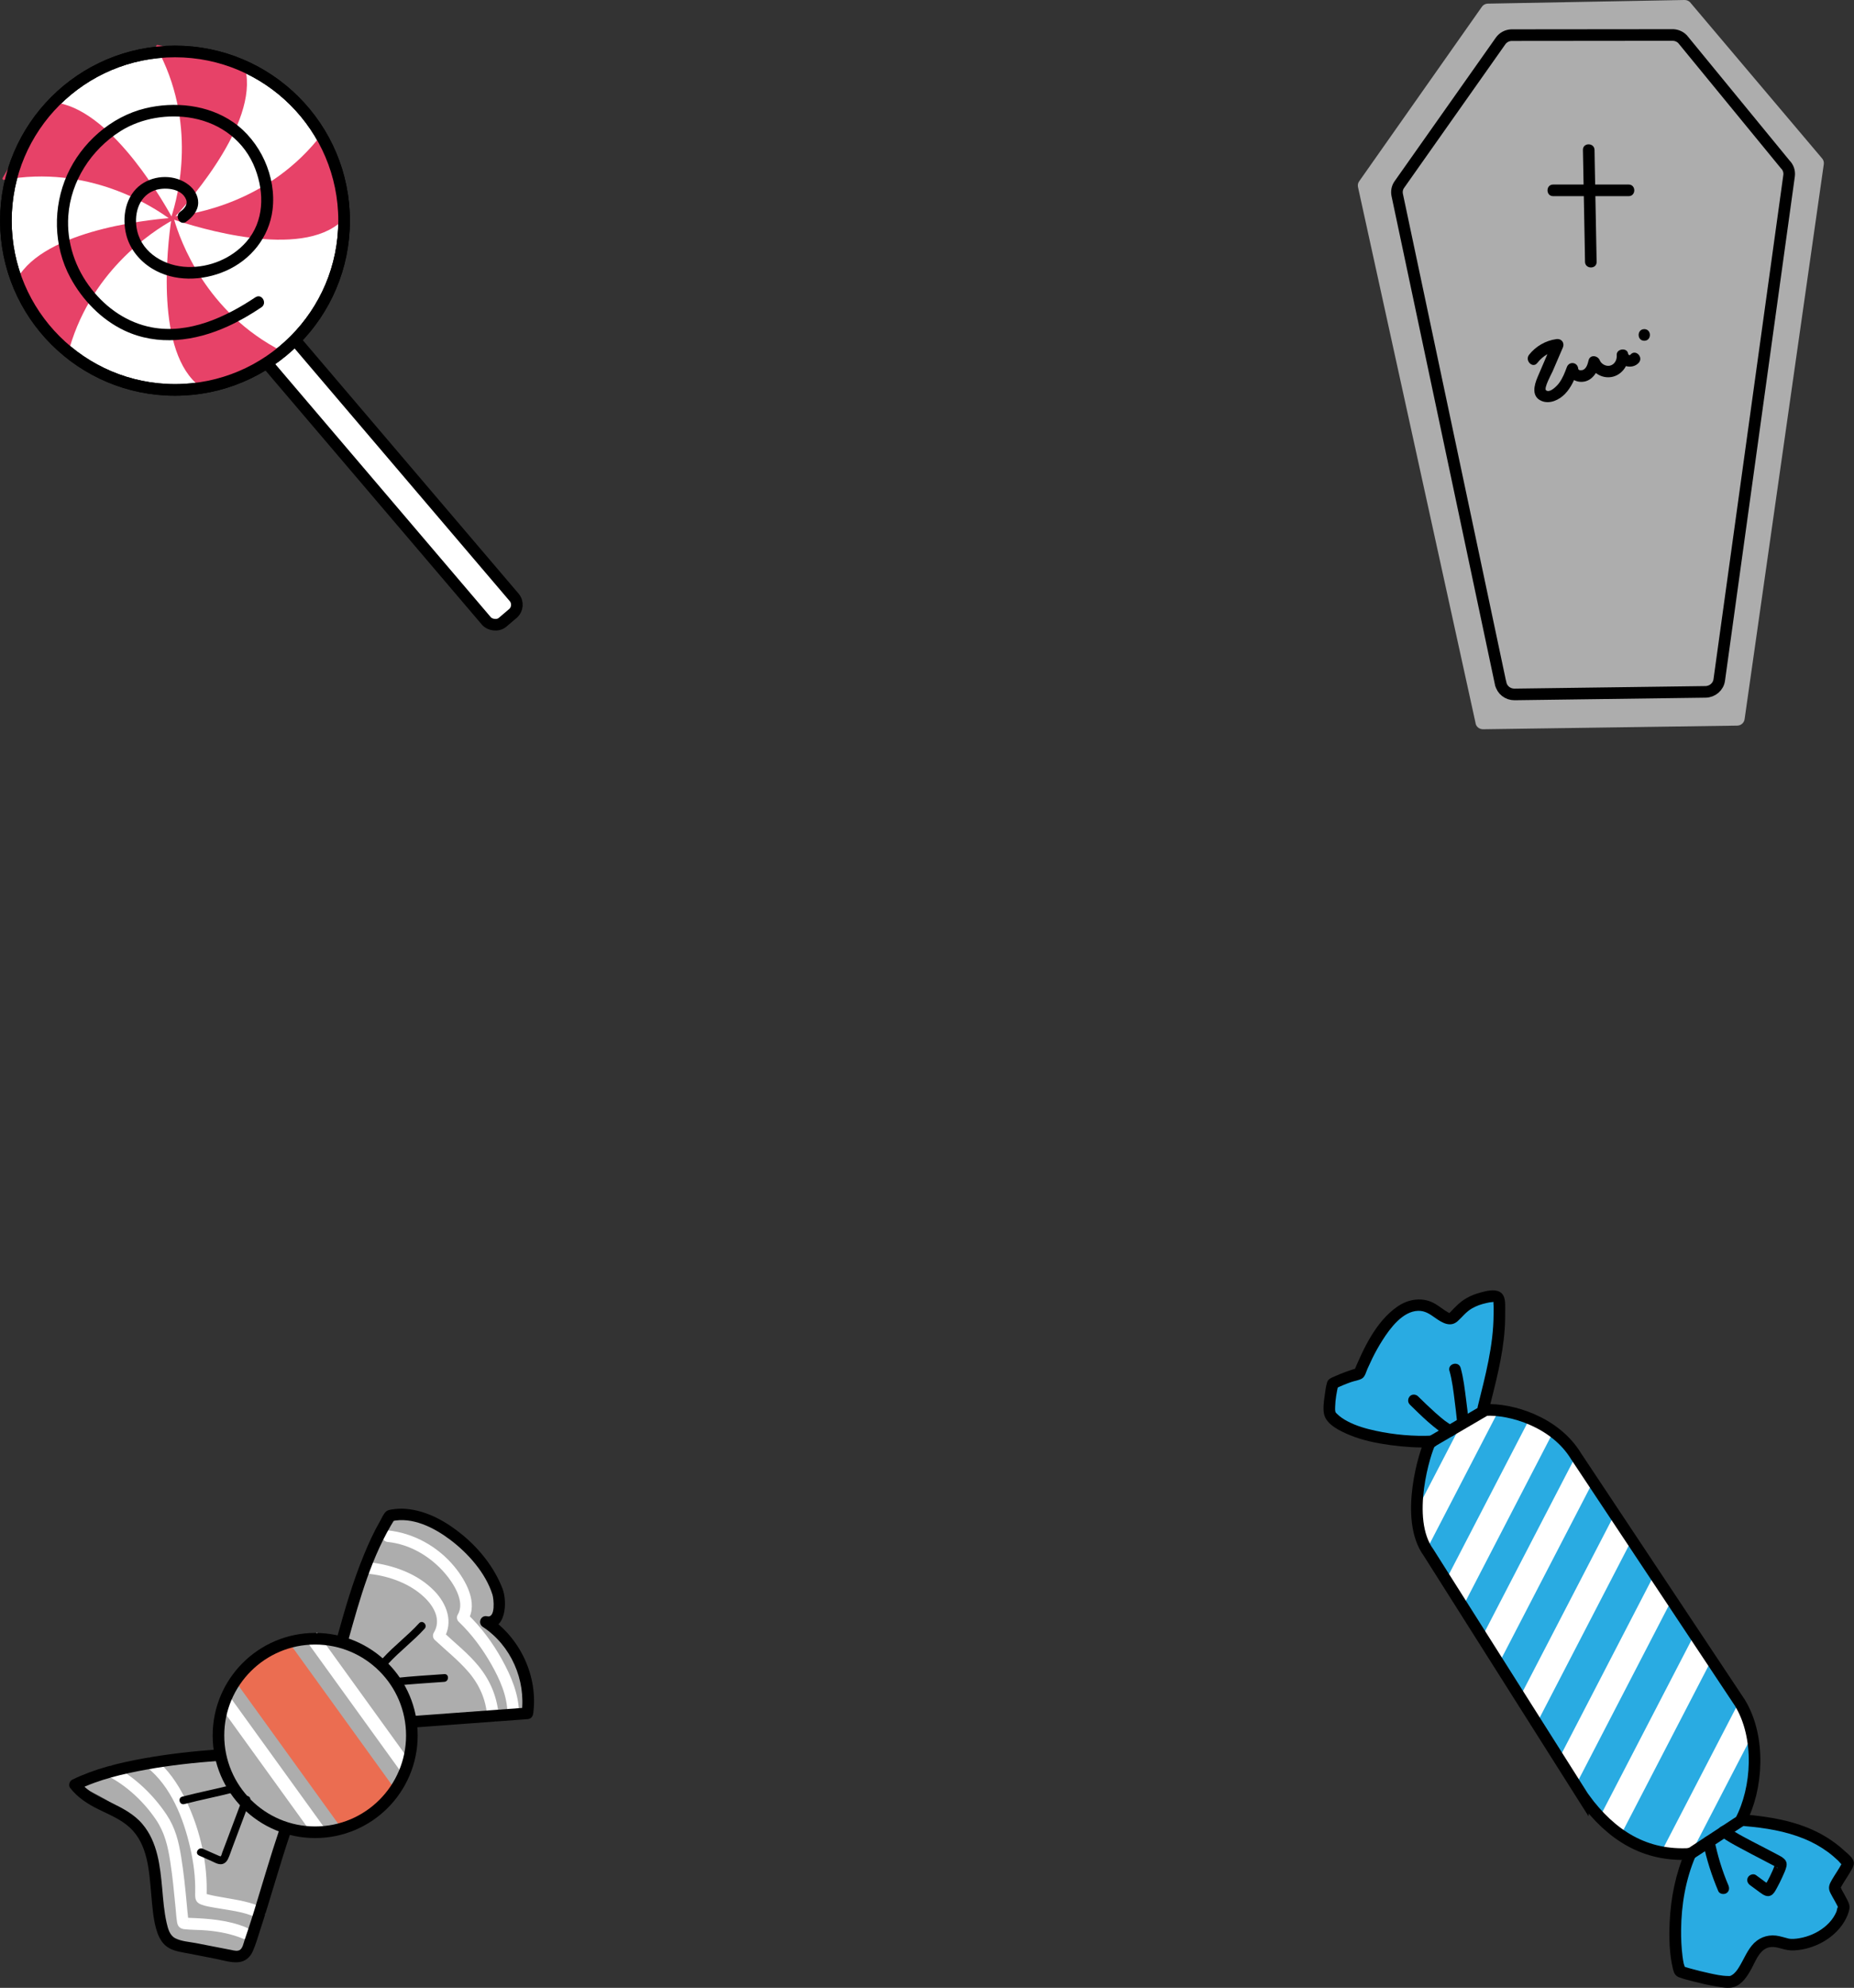 <?xml version="1.0" encoding="UTF-8"?>
<svg id="_レイヤー_2" data-name="レイヤー 2" xmlns="http://www.w3.org/2000/svg" viewBox="0 0 239.66 256.8">
  <rect x="0" y="0" width="239.66" height="256.8" fill="#333333" stroke="none"/>
  <defs>
    <style>
      .cls-1, .cls-2 {
        stroke-miterlimit: 10;
      }

      .cls-1, .cls-2, .cls-3, .cls-4 {
        stroke: #000;
        stroke-width: 1.5px;
      }

      .cls-1, .cls-4 {
        fill: none;
      }

      .cls-5, .cls-3 {
        fill: #fff;
      }

      .cls-2, .cls-6 {
        fill: #adadad;
      }

      .cls-3, .cls-4 {
        stroke-linecap: round;
        stroke-linejoin: round;
      }

      .cls-7 {
        fill: #eb6d51;
      }

      .cls-8 {
        fill: #29abe2;
      }

      .cls-9 {
        fill: #e74268;
      }
    </style>
  </defs>
  <g id="_レイヤー_15" data-name="レイヤー 15">
    <g>
      <g>
        <path class="cls-6" d="m190.75,93.45l-15.21-69.3c-.05-.26,0-.53.17-.75L191.57.86c.17-.24.45-.38.74-.39L217.73,0c.27-.01.54.09.73.28l17.02,20.12c.21.21.31.49.28.78l-10.24,71.71c-.06.48-.46.84-.95.85l-32.86.47c-.47,0-.88-.31-.97-.77Z"/>
        <path class="cls-2" d="m193.98,88.29l-13.37-63.12c-.09-.46,0-.94.28-1.33l13.08-18.54c.32-.46.84-.74,1.41-.76l20.74-.02c.51-.02,1.01.17,1.37.53l13.28,16.19c.39.38.57.92.5,1.45l-9.03,65.16c-.12.86-.87,1.51-1.76,1.53l-24.7.33c-.87.01-1.62-.58-1.79-1.41Z"/>
        <path d="m200.77,25.34c2.84,0,5.68,0,8.53,0h1.23c.97,0,.97-1.5,0-1.5-2.84,0-5.68,0-8.53,0h-1.23c-.97,0-.97,1.5,0,1.5h0Z"/>
        <path d="m204.62,19.37c.08,4.22.16,8.44.24,12.65.01.6.02,1.21.03,1.81.02.96,1.52.97,1.5,0-.08-4.22-.16-8.44-.24-12.65-.01-.6-.02-1.21-.03-1.81-.02-.96-1.52-.97-1.5,0h0Z"/>
        <path d="m198.73,46.88c.73-.93,1.68-1.47,2.84-1.64l-.85-1.1c-.65,1.52-1.31,3.05-1.96,4.57-.45,1.05-.84,2.52.52,3.09,1.06.44,2.28-.14,3.02-.91.83-.85,1.28-1.98,1.68-3.07l-1.47-.2c.08,1.08,1.03,1.8,2.1,1.7,1.23-.11,1.93-1.29,2.19-2.38h-1.45c.49,1.19,1.67,1.99,2.98,1.76s2.25-1.53,2.15-2.83l-1.47.2c.21,1.27,1.99,1.74,2.83.79.64-.72-.42-1.79-1.06-1.06-.13.15-.29.06-.32-.12-.13-.83-1.54-.64-1.47.2.05.59-.26,1.22-.89,1.36-.5.11-1.1-.21-1.3-.69-.25-.63-1.26-.79-1.45,0-.1.42-.25,1.01-.68,1.22-.16.08-.64.13-.66-.14-.07-.86-1.18-1-1.47-.2-.26.71-.54,1.42-.99,2.04-.24.33-1.17,1.34-1.69.96-.34-.25.69-2.12.83-2.43.44-1.03.88-2.06,1.33-3.09.27-.63-.17-1.2-.85-1.1-1.38.19-2.65.93-3.51,2.02-.59.75.47,1.82,1.06,1.06h0Z"/>
        <path d="m212.55,44.02c.97,0,.97-1.5,0-1.5s-.97,1.5,0,1.5h0Z"/>
      </g>
      <g>
        <rect class="cls-3" x="42.23" y="22.67" width="4.71" height="64.9" rx="1.48" ry="1.48" transform="translate(-25.1 42.08) rotate(-40.43)"/>
        <circle class="cls-3" cx="22.62" cy="28.51" r="21.86"/>
        <g>
          <path class="cls-9" d="m22.15,28.33c-.52,3.5-2.13,17.3,3.75,21.63.05.04.12.05.18.02l10.41-4.28c.14-.06.14-.24,0-.31-9.88-5-13.21-14.34-14-17.09-.05-.18-.31-.16-.33.03Z"/>
          <path class="cls-9" d="m22.25,28.3c3.35,1.14,16.63,5.24,21.95.24.05-.04.07-.11.05-.17l-2.32-11.01c-.03-.14-.21-.18-.3-.06-6.71,8.8-16.5,10.39-19.35,10.67-.19.02-.21.27-.03.33Z"/>
          <path class="cls-9" d="m22.42,28.23c2.4-2.6,11.52-13.09,9.1-19.97-.02-.06-.07-.11-.14-.12l-11-2.33c-.14-.03-.25.12-.18.25,5.34,9.7,2.83,19.29,1.93,22.01-.06.18.17.3.29.16Z"/>
          <path class="cls-9" d="m22.26,28.12c-1.71-3.1-8.79-15.05-16.09-14.93-.06,0-.12.04-.16.09L.34,22.99c-.07.13.04.28.18.25,10.89-2.01,19.2,3.4,21.5,5.1.15.11.34-.06.25-.23Z"/>
          <path class="cls-9" d="m22.17,28.15c-3.53.28-17.34,1.78-20.25,8.47-.03.06-.02.13.02.18l6.49,9.19c.08.12.27.08.3-.06,2.68-10.74,11.04-16.08,13.54-17.46.16-.09.08-.33-.1-.32Z"/>
        </g>
        <circle class="cls-4" cx="22.62" cy="28.51" r="21.86"/>
        <path d="m33.02,38.4c-3.87,2.59-8.63,4.79-13.4,3.89-3.13-.59-5.82-2.44-7.77-4.92-2.13-2.7-3.26-6.05-3.02-9.5.32-4.49,2.96-8.53,6.73-10.92,2.72-1.72,6.23-2.27,9.38-1.68,3.66.69,6.71,3.01,8.05,6.53,1.2,3.14,1.16,6.78-1.13,9.42-1.88,2.16-4.75,3.35-7.6,3.27s-5.82-1.7-6.52-4.64c-.47-1.98.07-4.35,2.09-5.2,1.27-.53,3.65-.39,4.23,1.14.25.64-.26,1.21-.76,1.56-.78.56-.03,1.86.76,1.3s1.55-1.39,1.56-2.46c.01-.93-.51-1.74-1.22-2.3-1.75-1.37-4.35-1.33-6.14-.07-2.05,1.45-2.54,4.26-1.92,6.59.47,1.8,1.74,3.32,3.31,4.28,2.85,1.75,6.53,1.62,9.52.31,3.25-1.42,5.62-4.34,6.06-7.89.53-4.28-1.56-8.88-5.09-11.33-3.26-2.26-7.59-2.7-11.38-1.78-4.43,1.08-8.23,4.46-10.08,8.59s-1.81,9.17.42,13.29c1.56,2.88,4,5.41,6.98,6.82,4.33,2.04,9.13,1.39,13.37-.54,1.52-.69,2.96-1.53,4.34-2.46.8-.53.05-1.83-.76-1.3h0Z"/>
      </g>
      <g>
        <g>
          <circle class="cls-6" cx="40.74" cy="224.2" r="12.5"/>
          <path class="cls-6" d="m43.92,211.83c2.56-7.07,2.82-10,7.14-16.14,12.49,1.16,16,13.63,11.73,13.84,3.79,2.55,5.7,6.6,5.28,11.15-3.35.16-6.55,1.37-9.85,1.94s-7.03.39-9.54-1.83c-1.01-.89-1.75-2.04-2.36-3.24-.97-1.89-1.65-3.93-2.4-5.72Z"/>
          <path class="cls-6" d="m29.56,228.13c-1.28-1.1-3.04-1.52-4.73-1.5s-3.35.44-4.98.86c-3.19.82-6.44,1.66-9.24,3.4,2.67,1.31,5.42,2.69,7.3,4.99,2.93,3.58,1.39,12.15,4.06,14.97,1.59,1.68,5.07.78,9.12,1.54.25.05.53.09.75-.04.23-.13.32-.41.4-.66,1.46-4.6,2.91-9.2,4.37-13.81.32-1,.64-2.06.39-3.08-.19-.82-.73-1.51-1.26-2.16-1.73-2.09-3.85-4.17-6.18-4.52Z"/>
        </g>
        <rect class="cls-7" x="36.54" y="211.65" width="8.56" height="25.25" rx="1.69" ry="1.69" transform="translate(-123.59 66.37) rotate(-35.84)"/>
        <rect class="cls-5" x="45.57" y="209.41" width="1.75" height="21.08" transform="translate(-119.99 68.84) rotate(-35.84)"/>
        <rect class="cls-5" x="34.13" y="217.64" width="1.75" height="20.76" transform="translate(-126.88 63.67) rotate(-35.84)"/>
        <path class="cls-5" d="m47.91,203.34c2.51.31,5.13,1.26,6.98,3.04,1.24,1.19,2.18,2.92,1.18,4.55-.17.28-.12.69.12.91,1.45,1.36,3.03,2.61,4.34,4.12,1.41,1.63,2.28,3.56,2.44,5.72.07.96,1.57.96,1.5,0-.19-2.4-1.06-4.53-2.57-6.4-1.36-1.68-3.09-3.02-4.66-4.5l.12.91c1.29-2.11.4-4.5-1.21-6.16-2.15-2.22-5.25-3.32-8.25-3.69-.96-.12-.95,1.38,0,1.5h0Z"/>
        <path class="cls-5" d="m50.13,199.2c2.87.29,5.52,1.88,7.38,4.04,1.1,1.27,2.67,3.69,1.66,5.35-.17.28-.12.68.12.91,1.68,1.6,3.08,3.5,4.23,5.52,1.07,1.89,2.05,4.05,2.07,6.26.01.96,1.51.97,1.5,0-.03-2.42-1.03-4.77-2.18-6.85-1.21-2.19-2.74-4.27-4.56-5.99l.12.91c1.38-2.26-.25-5.16-1.71-6.94-2.14-2.61-5.28-4.37-8.64-4.71-.96-.1-.95,1.41,0,1.5h0Z"/>
        <path class="cls-5" d="m14.07,229.5c2.4,1.27,4.55,3.3,6.07,5.54,1.15,1.68,1.56,3.46,1.87,5.47s.49,3.94.68,5.91c.06.63.1,1.27.2,1.9.09.57.4.85.98.91.96.1,1.94.07,2.9.16,1.59.14,3.17.45,4.65,1.06.89.37,1.28-1.08.4-1.45-2.31-.96-4.84-1.15-7.31-1.24-.15,0-.3-.01-.45-.02-.28-.01-.11-.04.07.15-.15-.15.44.37.25.28,0,0-.02-.07-.02-.07,0,0-.02-.09-.02-.1,0-.13.02.17,0-.04-.08-.66-.14-1.33-.2-2-.19-2.05-.4-4.1-.73-6.13s-.77-3.73-1.87-5.39c-1.67-2.51-4.04-4.81-6.71-6.23-.85-.45-1.61.84-.76,1.3h0Z"/>
        <path class="cls-5" d="m18.98,228.29c3.12,2.48,4.73,6.6,5.6,10.38.44,1.91.7,3.87.65,5.84-.02.75.02,1.24.78,1.53.54.21,1.13.3,1.7.4,1.79.33,3.81.49,5.46,1.3.86.43,1.62-.87.76-1.3-1.5-.74-3.23-.99-4.86-1.28-.71-.13-1.44-.24-2.14-.42-.11-.03-.22-.06-.33-.09-.1-.03-.14-.04-.14-.05.01-.04.22.88.25.2,0-.23.01-.45.01-.68.02-4.04-1.02-8.2-2.81-11.81-.95-1.91-2.2-3.75-3.88-5.09-.75-.59-1.82.46-1.06,1.06h0Z"/>
        <g>
          <circle class="cls-1" cx="40.74" cy="224.2" r="12.5"/>
          <path d="m45.02,211.9c1.5-5.38,3.04-10.96,6.05-15.72l-.45.34c2.68-.61,5.48.82,7.57,2.39,2.31,1.74,4.59,4.29,5.47,7.1.17.53.42,3.05-.67,2.79-.84-.2-1.29.9-.58,1.37,3.65,2.4,5.59,6.86,5.02,11.17l.75-.75c-4.84.36-9.68.71-14.52,1.07-.96.07-.96,1.57,0,1.5,4.84-.36,9.68-.71,14.52-1.07.45-.03.69-.32.75-.75.64-4.83-1.71-9.79-5.76-12.46l-.58,1.37c2.83.67,3.05-3.31,2.35-5.07-1.05-2.68-2.92-5.04-5.13-6.87-2.09-1.73-4.61-3.16-7.35-3.39-.61-.05-1.21-.02-1.82.08-.27.05-.54.08-.75.28-.31.28-.52.79-.72,1.15-.82,1.42-1.5,2.9-2.12,4.41-1.43,3.46-2.47,7.06-3.47,10.66-.26.93,1.19,1.33,1.45.4h0Z"/>
          <path d="m28.24,225.99c-3.24.24-6.48.59-9.68,1.17s-6.34,1.34-9.24,2.76c-.33.16-.5.72-.27,1.03.97,1.26,2.25,2.08,3.66,2.78s2.89,1.28,4.04,2.34c2.41,2.2,2.53,5.74,2.81,8.77.15,1.6.25,3.31.78,4.83.29.81.74,1.56,1.51,1.99.82.46,1.81.56,2.72.74,1.09.21,2.17.42,3.26.64.94.18,1.98.53,2.95.45.88-.07,1.52-.59,1.88-1.38.41-.92.69-1.91,1-2.87,1.34-4.1,2.48-8.26,3.86-12.35.31-.92-1.14-1.31-1.45-.4-1.15,3.4-2.13,6.84-3.19,10.27-.26.84-.53,1.68-.81,2.52-.15.45-.3.9-.45,1.34-.13.37-.24,1.03-.6,1.27-.3.21-.77.09-1.1.02-.48-.09-.97-.19-1.45-.28-1.05-.2-2.09-.41-3.14-.61-.84-.16-1.86-.22-2.64-.61s-.98-1.28-1.16-2.05c-.32-1.43-.43-2.9-.56-4.36-.27-2.92-.59-6.03-2.56-8.36-1.08-1.28-2.59-2.06-4.07-2.78s-3.01-1.38-4-2.68l-.27,1.03c2.77-1.35,5.86-2.06,8.88-2.61s6.17-.89,9.28-1.12c.96-.07.96-1.57,0-1.5h0Z"/>
          <path d="m30.14,230.54c-2.18.57-4.4.99-6.58,1.56-.62.16-.36,1.13.27.96,2.18-.57,4.4-.99,6.58-1.56.62-.16.36-1.13-.27-.96h0Z"/>
          <path d="m25.71,239.7l1.5.66c.41.18.89.49,1.36.47.42-.02.72-.31.9-.67.22-.46.37-.95.55-1.43.77-2.04,1.53-4.09,2.3-6.13.23-.6-.74-.86-.96-.27-.64,1.7-1.28,3.41-1.92,5.11-.16.41-.31.83-.47,1.24-.08.22-.16.44-.25.66-.04.11-.09.37-.18.45-.08.07-.01.02-.12,0-.09-.02-.19-.08-.27-.11l-.64-.28-1.29-.57c-.58-.26-1.09.6-.5.86h0Z"/>
          <path d="m50.18,214.94c1.47-1.61,3.24-2.92,4.71-4.54.43-.47-.27-1.18-.71-.71-1.47,1.61-3.24,2.92-4.71,4.54-.43.47.27,1.18.71.71h0Z"/>
          <path d="m51.14,217.77c2.09-.23,4.2-.34,6.29-.5.64-.05.64-1.05,0-1-2.1.15-4.2.27-6.29.5-.27.03-.5.21-.5.5,0,.25.23.53.5.5h0Z"/>
        </g>
      </g>
      <g>
        <path class="cls-8" d="m185.12,186.21c-3.13.56-6.16,0-9.21-.91s-4.12-2.57-4-4.56c.12-1.83,2.03-3.8,3.78-3.32.48-4.88,7.04-8.94,7.45-8.81,1.43.43,3.29.99,4.19,2.17.91-2.57,5.48-3.54,6.32-3.11,1.15.6-.55,7.44-1.02,10.63-.29,1.92-.07,3.37-1.39,4.79-1.45,1.57-4.47,2.81-6.12,3.11Z"/>
        <path class="cls-8" d="m219.15,238.23c-2.32,5.08-2.74,11.17-2.06,15.19.46,2.76,5.57,3.25,6.92,2.53,3.31-1.76,2.43-3.36,4.35-5.07.19-.17,5.54,1.65,8.84-2.22.94-1.1.88-3.22.09-4.44-.19-.29-1.38.64,1.39-3.01.16-.21-.58-4.62-10.38-5.98-1.82-.25-3.72-.41-5.45.18"/>
        <path class="cls-5" d="m204.77,232.33l-20.09-31.74c-3.25-4.41-.39-13.25.17-14.24l7.19-4.2c3.27-.17,8.98,1.51,11.69,5.97l21.19,31.87c2.71,4.46,2.29,11.07.08,15.24l-6.49,4.26c-5.85.36-10.21-2.37-13.74-7.17Z"/>
        <g>
          <polygon class="cls-8" points="213.86 203.37 210.92 198.95 198.64 222.65 201.52 227.2 213.86 203.37"/>
          <polygon class="cls-8" points="196.47 219.23 208.71 195.62 205.92 191.42 193.74 214.92 196.47 219.23"/>
          <path class="cls-8" d="m221.23,214.46l-11.72,22.61c1.58,1.08,3.32,1.83,5.23,2.2l10.07-19.43-3.58-5.38Z"/>
          <path class="cls-8" d="m189.08,207.55l2.49,3.94,12.13-23.4c-.77-1.26-1.79-2.29-2.91-3.12l-11.7,22.59Z"/>
          <path class="cls-8" d="m218.6,239.43l6.39-4.2c1.58-2.99,2.24-7.22,1.49-11.02l-7.89,15.22Z"/>
          <path class="cls-8" d="m188.87,184l-4.02,2.35c-.37.65-1.72,4.71-1.68,8.66l5.71-11.01Z"/>
          <path class="cls-8" d="m219.02,211.13l-2.94-4.42-12.39,23.92,1.08,1.71c.64.87,1.31,1.68,2.02,2.41l12.24-23.61Z"/>
          <path class="cls-8" d="m197.73,183.26c-1.38-.56-2.77-.9-4-1.04l-9.31,17.96c.08.14.16.28.25.41l2.24,3.54,10.82-20.87Z"/>
        </g>
        <g>
          <path class="cls-1" d="m204.77,232.33l-20.09-31.74c-3.25-4.41-.39-13.25.17-14.24l7.19-4.2c3.27-.17,8.98,1.51,11.69,5.97l21.19,31.87c2.71,4.46,2.29,11.07.08,15.24l-6.49,4.26c-5.85.36-10.21-2.37-13.74-7.17Z"/>
          <path d="m185.12,185.46c-2.42.11-4.9-.11-7.27-.62-1.26-.27-2.54-.63-3.68-1.24-.49-.26-.95-.56-1.35-.96-.06-.06-.16-.16-.19-.21.06.09,0,0-.01-.06-.05-.2-.04-.43-.03-.64.02-.94.2-1.88.4-2.79l-.34.45c.3-.16.61-.3.92-.43.35-.15.71-.28,1.06-.41.44-.16,1.06-.23,1.45-.48s.52-.87.7-1.27c.2-.45.41-.89.62-1.33.39-.79.82-1.57,1.3-2.32,1-1.58,2.63-3.76,4.62-3.81.86-.02,1.46.38,2.22.92.89.63,1.95,1.26,2.89.41.61-.55,1.07-1.18,1.79-1.61.61-.37,1.28-.59,1.98-.74.22-.05.46-.1.68-.11.28-.02.16-.06.17.13.04.49.03.99.02,1.48-.02,4.07-1.08,7.96-2.05,11.88-.23.94,1.21,1.34,1.45.4.85-3.4,1.78-6.81,2.03-10.32.06-.86.08-1.72.07-2.58-.01-.8.1-1.85-.71-2.31-.7-.39-1.71-.12-2.43.07-.66.17-1.32.42-1.91.77-.79.46-1.39,1.09-2.01,1.75-.05.05-.1.1-.16.15.05-.04-.02,0-.02.01.02.08-.1-.07.06-.01.07.03-.14-.06-.17-.07-.59-.33-1.1-.77-1.68-1.11-1.56-.94-3.45-.67-4.9.34-2.8,1.94-4.38,5.41-5.66,8.45l.52-.52c-1.04.3-2.05.67-3.03,1.11-.42.19-.81.32-.94.81-.16.57-.23,1.18-.31,1.76-.1.74-.21,1.52-.07,2.25.27,1.41,2.17,2.26,3.35,2.75,1.68.69,3.49,1.05,5.28,1.29s3.56.36,5.35.28c.96-.04.97-1.55,0-1.5h0Z"/>
          <path d="m217.86,239.12c-1.25,2.92-1.89,6.05-2.03,9.22-.08,1.98-.05,4.1.43,6.03.12.5.29.88.79,1.07.63.24,1.3.39,1.95.56.94.24,1.89.46,2.84.61.72.12,1.59.3,2.31.08,1.07-.34,1.76-1.45,2.26-2.37s.93-2.15,1.91-2.63c.63-.3,1.33-.14,1.97.04.57.16,1.06.27,1.66.23,1.27-.07,2.52-.44,3.64-1.06s2.16-1.54,2.82-2.66c.3-.51.58-1.11.66-1.7.06-.42-.11-.75-.29-1.12-.21-.42-.45-.83-.68-1.25-.05-.1-.17-.43-.26-.48.1.05-.11.57.05.26.39-.75.89-1.43,1.31-2.16.19-.33.45-.73.44-1.12-.01-.64-.81-1.2-1.23-1.59-1.06-.97-2.26-1.79-3.55-2.43-2.9-1.43-6.12-1.97-9.31-2.24-.96-.08-.96,1.42,0,1.5,2.62.22,5.26.64,7.71,1.65,1.08.44,2.11,1.02,3.05,1.71.46.34.89.71,1.31,1.11.07.06.55.64.62.63l-.07-.47c-.02.06-.02.07,0,.02.04-.03-.07.15-.1.2-.37.7-.83,1.34-1.23,2.02-.37.63-.58,1.08-.23,1.77.18.36.39.71.59,1.07.1.18.2.37.3.56.03.06.06.13.09.19.12.19-.08.02.01-.06-.12.11-.15.53-.22.68-.11.25-.24.48-.38.7-.31.48-.72.91-1.17,1.27-.92.74-2.06,1.23-3.23,1.43-.44.08-1.03.13-1.38.05-.56-.13-1.07-.32-1.65-.39-1.24-.14-2.36.35-3.13,1.3-.69.85-1.08,1.88-1.66,2.8-.23.38-.52.77-.9,1-.27.16-.23.12-.54.12-.8-.01-1.6-.19-2.38-.36-.84-.18-1.68-.39-2.5-.62-.27-.07-.53-.16-.8-.24-.49-.14.25.07.17.3.04-.1-.16-.56-.18-.67-.07-.32-.12-.65-.16-.98-.14-1.12-.19-2.26-.18-3.39.03-3.22.58-6.47,1.84-9.44.38-.88-.92-1.64-1.3-.76h0Z"/>
          <path d="m222.5,237.27c.77.57,1.63,1.03,2.47,1.48.99.54,2,1.06,3,1.58.39.2.78.4,1.16.61.06.03.66.31.65.38,0,.07-.17-.14-.11-.08-.09-.09-.18-.29-.19-.46,0,.14.06-.16,0-.06-.07.14-.1.33-.16.48-.04.09-.07.19-.11.28-.05.13.07-.16-.02.05-.02.05-.04.09-.06.14-.11.24-.22.48-.33.71-.2.42-.43.82-.67,1.21-.1.17.11-.09-.02.03.03-.02.47-.38.5-.2,0-.06-.3-.21-.34-.24-.43-.31-.85-.62-1.28-.94-.33-.24-.84-.06-1.03.27-.22.38-.06.79.27,1.03.43.31.85.62,1.28.94s.94.65,1.45.36c.34-.19.54-.59.72-.92.26-.46.49-.94.71-1.42.2-.44.42-.89.53-1.36.21-.92-.59-1.25-1.26-1.61-1.04-.56-2.1-1.09-3.15-1.64-1.11-.59-2.26-1.17-3.28-1.92-.33-.24-.84-.05-1.03.27-.22.38-.06.79.27,1.03h0Z"/>
          <path d="m220.17,238.13c.44,2.12,1.1,4.18,1.95,6.18.16.37.71.46,1.03.27.39-.23.43-.65.27-1.03-.8-1.87-1.39-3.83-1.8-5.82-.08-.4-.55-.63-.92-.52-.41.11-.61.52-.52.92h0Z"/>
          <path d="m182.24,181.45c.76.75,1.53,1.5,2.33,2.21.45.39.9.77,1.38,1.13.35.26.71.52,1.11.7.36.16.82.12,1.03-.27.17-.33.11-.86-.27-1.03s-.73-.42-1.07-.67c-.05-.04-.09-.07-.14-.11.14.11-.03-.03-.06-.05-.11-.09-.21-.17-.32-.26-.22-.18-.43-.37-.65-.56-.78-.7-1.54-1.43-2.28-2.16-.28-.28-.79-.3-1.06,0s-.3.77,0,1.06h0Z"/>
          <path d="m187.37,177.1c.35,1.23.52,2.68.66,3.81.12.89.22,1.78.31,2.67.04.4.31.75.75.75.37,0,.79-.34.75-.75-.09-.92-.2-1.83-.32-2.75-.18-1.37-.33-2.79-.71-4.13-.27-.93-1.71-.53-1.45.4h0Z"/>
        </g>
      </g>
    </g>
  </g>
</svg>